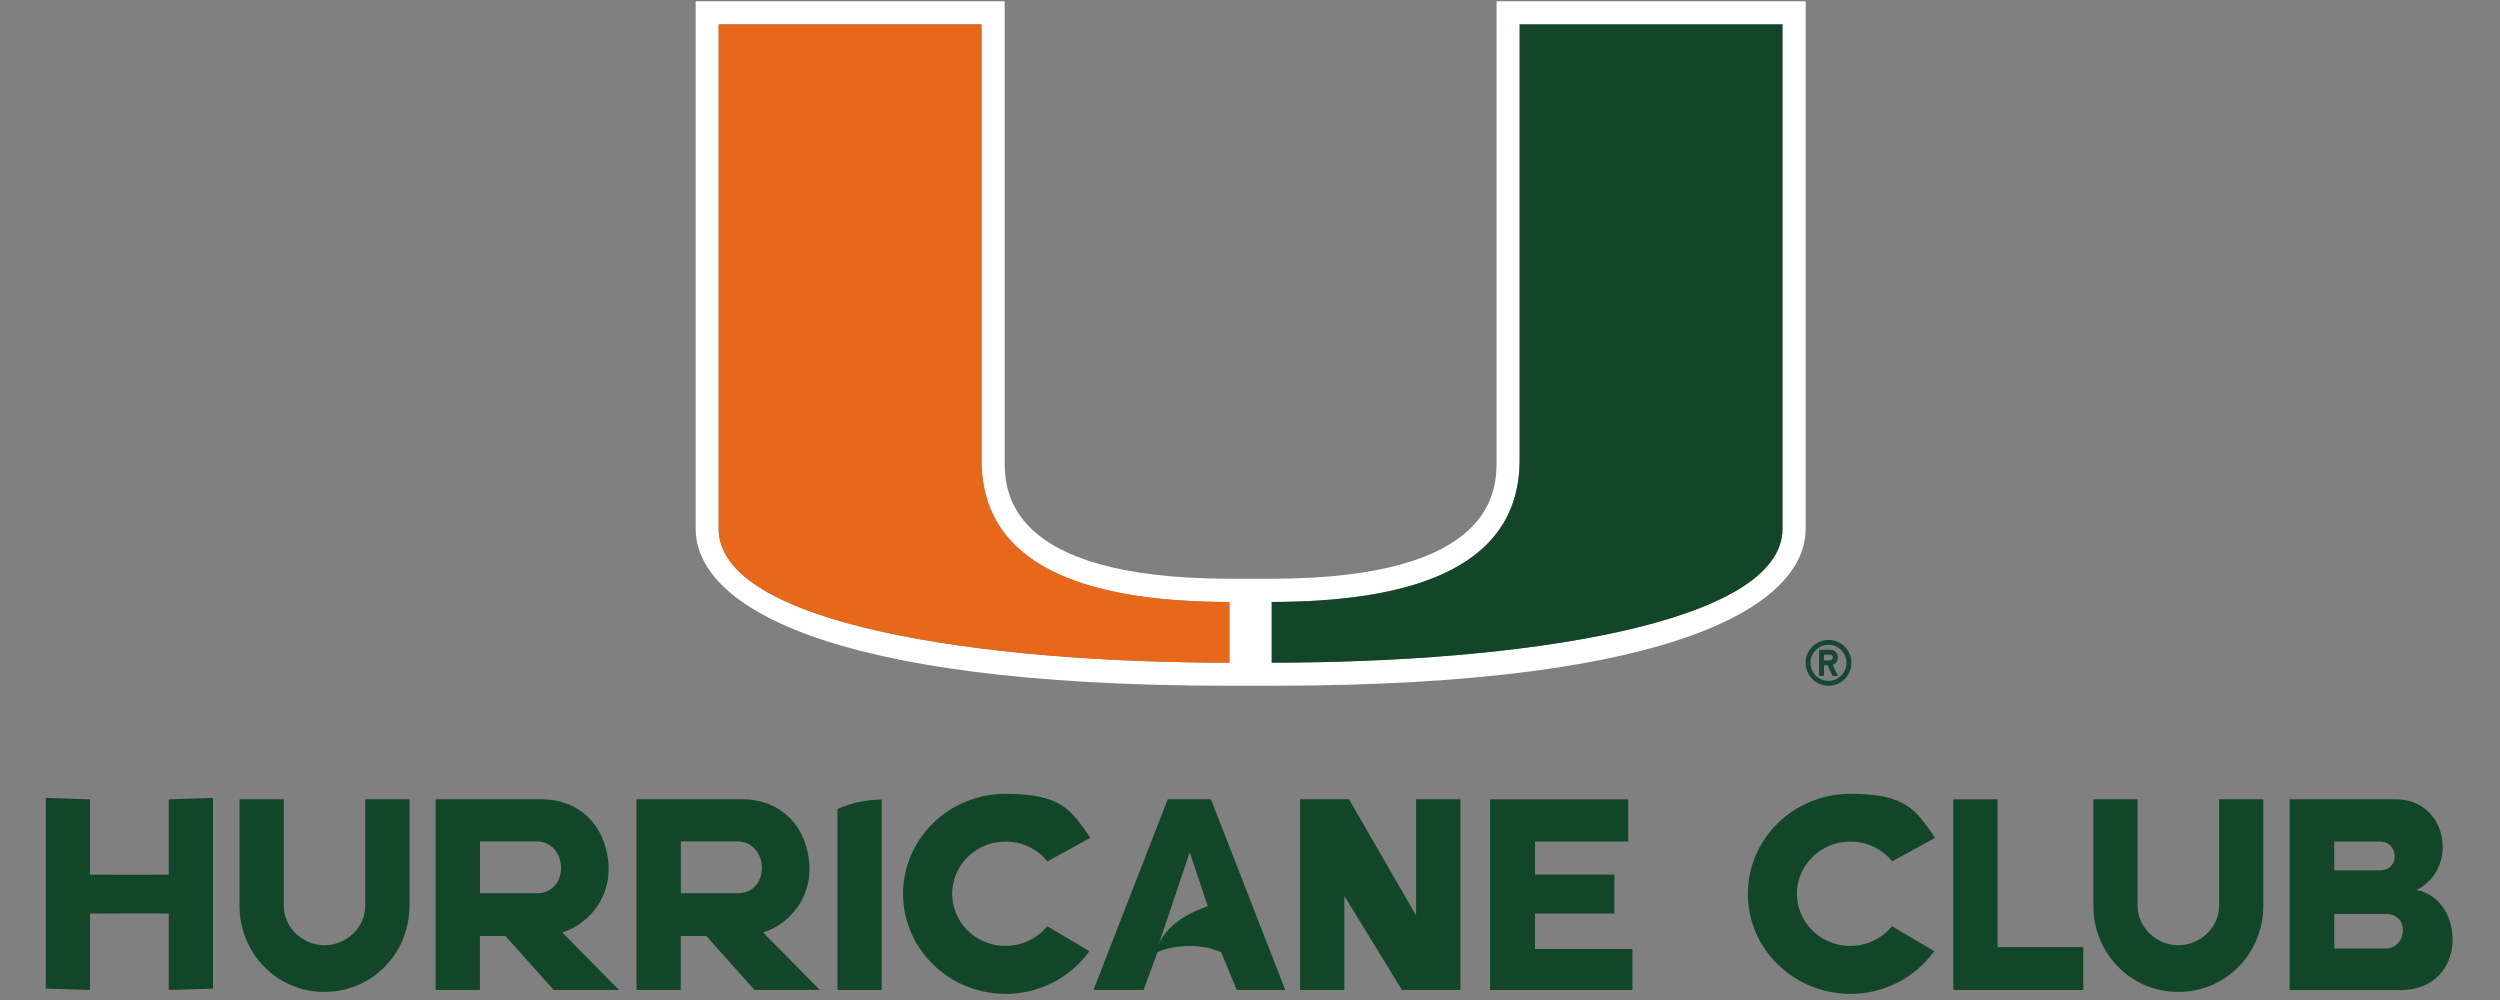 <svg id="Layer_1" xmlns="http://www.w3.org/2000/svg" version="1.1" viewBox="0 0 3000 1200"><rect x="0" y="0" width="3000" height="1200" fill="#808080" stroke="none"/><defs><style>.st0{fill:none}.st1{fill:#fff}.st2{fill:#154734}.st3{fill:#e7681b}.st4{fill:#124628}.st5{fill:#134629}</style></defs><path class="st1" d="M1795.9 1.5v550.4c0 35.2 0 142.3-269.8 142.6h-50.7c-269.8-.4-269.8-107.5-269.8-142.6V1.5H834.8v632.9c0 88.5 146.6 188.5 640.6 188.5h50.8c494 0 640.6-99.9 640.6-188.5V1.5H1796Zm-320.6 793.7c-297.7 0-612.9-46-612.9-160.7V29.3h315.4V552c0 138.6 148.5 170.2 297.5 170.4v72.8Zm663.6-160.8c0 114.7-315.1 160.7-612.9 160.7v-72.8c149-.2 297.5-31.7 297.5-170.4V29.3h315.4v605.2Z"/><path class="st3" d="M1177.8 552V29.3H862.4v605.2c0 114.7 315.1 160.7 612.9 160.7v-72.8c-149-.2-297.5-31.7-297.5-170.4"/><path class="st5" d="M1823.6 552c0 138.6-148.5 170.2-297.5 170.4v72.8c297.7 0 612.9-46 612.9-160.7V29.3h-315.4V552Z"/><path class="st2" d="M2194.2 767.9c-15.2 0-27.5 12.3-27.5 27.5s12.3 27.5 27.5 27.5 27.5-12.3 27.5-27.5-12.3-27.5-27.5-27.5m0 49.1c-11.9 0-21.6-9.7-21.6-21.6s9.7-21.6 21.6-21.6 21.6 9.7 21.6 21.6-9.7 21.6-21.6 21.6"/><path class="st2" d="M2205.5 789c0-5.2-4.2-9.3-9.3-9.3h-13.3v31.4h5.9v-12.8h4.2l6 12.8h6.5l-6.2-13.3c3.6-1.3 6.2-4.7 6.2-8.8m-9.4 3.5h-7.4v-6.9h7.4c1.9 0 3.4 1.5 3.4 3.4s-1.6 3.4-3.4 3.4"/><path class="st4" d="m255.6 1186.3-53.1 1.7v-91.7c-22-.4-67.9-.2-94.5 0v91.7l-53.1-1.7V957.5l53.1 1.7v90.4c19.5.2 84.7 0 94.5 0v-90.4l53.1-1.7v228.8ZM491.4 959.1v127.6c0 57.2-44.7 103.6-102 103.6s-102-46.4-102-103.6V959.1h53.1V1087c0 26.1 22.8 47.3 48.9 47.3s48.9-21.2 48.9-47.3V959.1h53.1ZM674.8 1119.1l68 68.8h-78.4l-57.8-64.7h-30.7v64.7h-53.1V959.1h126.6c39.9 0 67.1 23.3 76.8 56 16.3 54.9-18.1 93.7-51.5 103.9Zm-31-47.2c40.6 0 37.9-62.2 0-62.2H576v62.2h67.8ZM915.8 1119.1l68 68.8h-78.4l-57.8-64.7h-30.7v64.7h-53.1V959.1h126.6c39.9 0 67.1 23.3 76.8 56 16.3 54.9-18.1 93.7-51.5 103.9Zm-31-47.2c40.6 0 37.9-62.2 0-62.2H817v62.2h67.8ZM1058 959.2V1188h-53.1V971c1.6-.8 3.6-1.7 5.8-2.6 1-.4 2.1-.8 3.3-1.2.8-.3 1.6-.6 2.5-.9 7.6-2.6 17.7-5.1 30-6.3.8 0 1.6-.2 2.5-.2 1.1 0 2.2-.2 3.3-.2 1.9-.1 3.8-.2 5.8-.2ZM1206.6 1192.6c-67.7 0-122.9-53.8-122.9-120s55.1-120 122.9-120 78.8 19.7 101.8 52.8l-51.4 28.2-1.6-1.8c-7.9-9-18.1-15.6-29.7-19.1-6.1-1.9-12.5-2.8-19-2.8s-14.6 1.2-21.5 3.6c-9.6 3.4-18.5 9.1-25.5 16.5-2.3 2.4-4.4 5-6.3 7.8-7.1 10.3-10.8 22.3-10.8 34.7 0 28.6 19.8 53.5 48.1 60.7 5.2 1.3 10.5 1.9 15.9 1.9 7.7 0 15.3-1.3 22.4-3.9 7.9-2.9 15.1-7.3 21.4-13 1.8-1.7 3.4-3.3 4.9-5l1.5-1.7 50.5 29.9c-23.1 32.2-60.4 51.3-100.7 51.3ZM1542.5 1187.9h-58.4c-5.3-12.9-18-43.4-18.7-45.2-29.1-13.2-64.7-6.2-76.4 0-1.9 4.7-16.7 45.2-16.7 45.2h-60.1l89.1-228.8h51.8l89.2 228.8Zm-93.2-100.5c-7.2-21.4-14.5-43.3-21.6-64.7-9.5 27.9-25.5 75.9-37 109.8 12.4-26.6 42-39.6 58.6-45ZM1752.5 959.1v228.8h-70.2l-69.1-112.8v112.8c0 .2-53.1 0-53.1 0V959.1h58.7l80.5 139.4V959.1h53.1ZM1958.9 1138.8v49.2h-170.8V959.2h165.8v50.6H1842v39.7h95.3v46.7H1842v42.6h116.9ZM2220.3 1192.6c-67.7 0-122.9-53.8-122.9-120s55.1-120 122.9-120 78.8 19.7 101.8 52.8l-51.4 28.2-1.6-1.8c-7.9-9-18.1-15.6-29.7-19.1-6.1-1.9-12.5-2.8-19-2.8s-14.6 1.2-21.5 3.6c-9.6 3.4-18.5 9.1-25.5 16.5-2.3 2.4-4.4 5-6.3 7.8-7.1 10.3-10.8 22.3-10.8 34.7 0 28.6 19.8 53.5 48.1 60.7 5.2 1.3 10.5 1.9 15.9 1.9 7.7 0 15.3-1.3 22.4-3.9 7.9-2.9 15.1-7.3 21.4-13 1.8-1.7 3.4-3.3 4.9-5l1.5-1.7 50.5 29.9c-23.1 32.2-60.4 51.3-100.7 51.3ZM2499.9 1136.6v51.4H2344V959.2h53.1v177.4h102.8ZM2716 959.1v127.6c0 57.2-44.7 103.6-102 103.6s-102-46.4-102-103.6V959.1h53.1V1087c0 26.1 22.8 47.3 48.9 47.3s48.9-21.2 48.9-47.3V959.1h53.1ZM2880.7 1188.1h-133.2v-229h127.4c62.5 0 76.2 83.4 25 108.9 59.5 11.4 61.8 120.1-19.2 120.1Zm2.8-72.3c0-10.5-7.3-19.1-20.7-19.1h-61.7v41.5h61.7c12.4 0 20.7-9.6 20.7-22.4Zm-27.9-106h-54.5v34.6h54.5c24.8 0 23.5-34.6 0-34.6Z"/></svg>